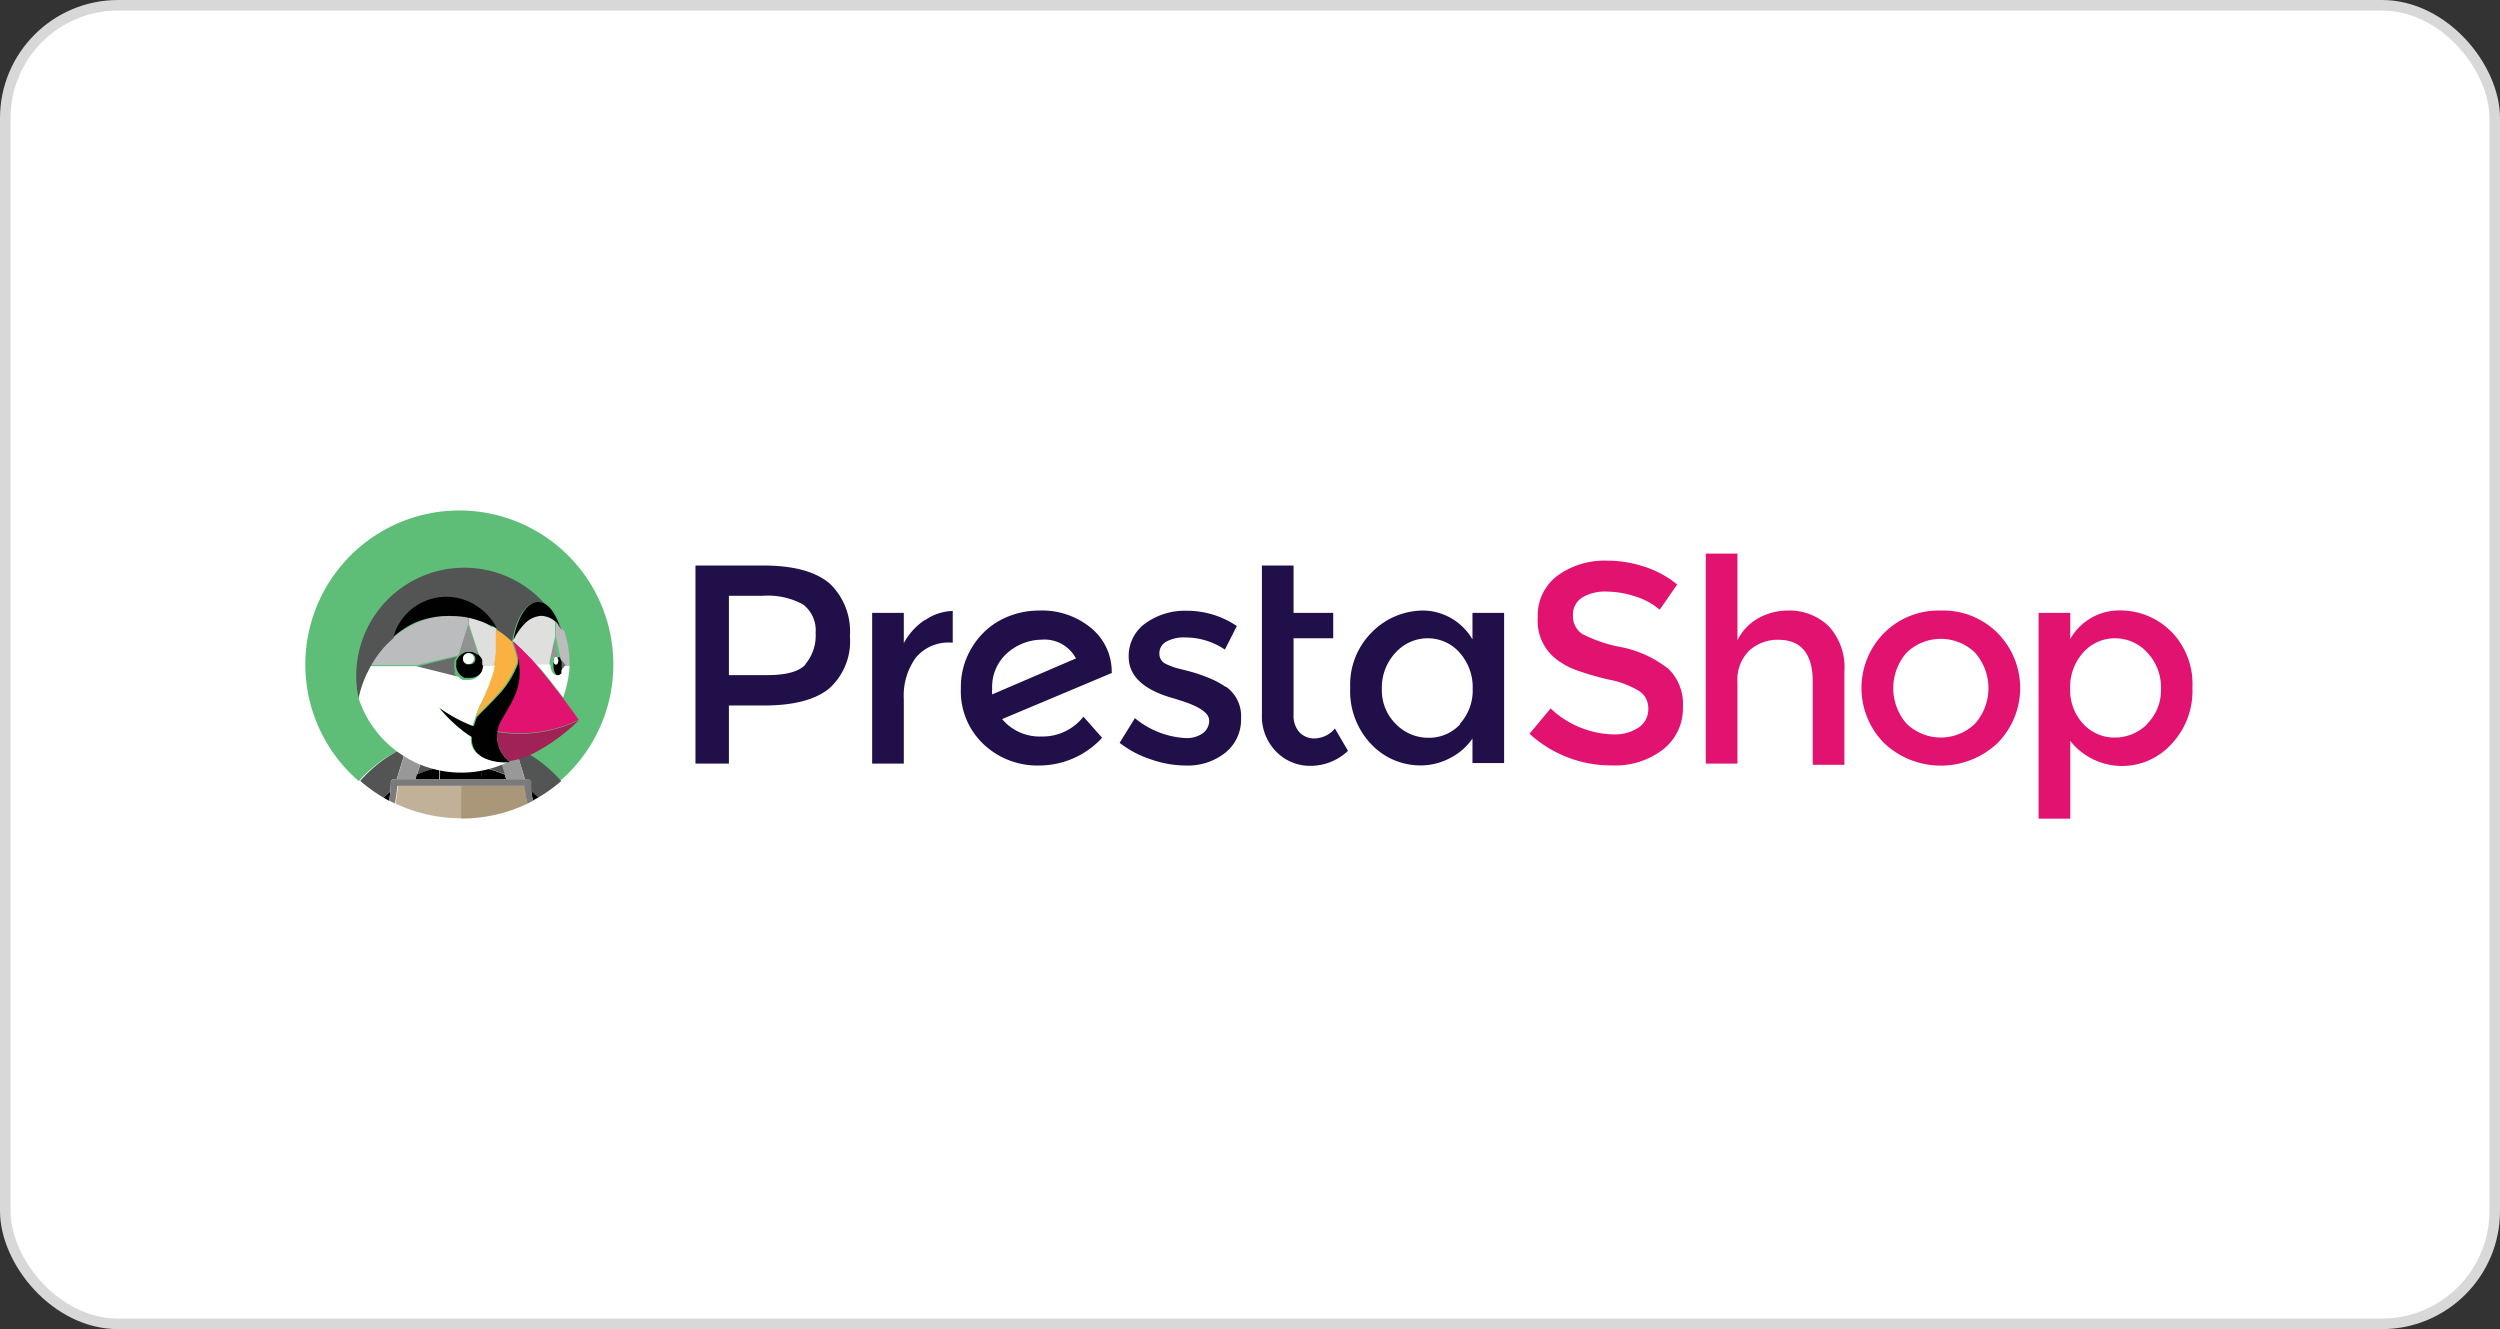 <svg xmlns="http://www.w3.org/2000/svg" viewBox="0 0 237 126"><rect x="0" y="0" width="237" height="126" fill="#333333" stroke="none"/><defs><style>.cls-1,.cls-14{fill:#fff;}.cls-1{stroke:#d8d8d8;stroke-miterlimit:10;}.cls-2{fill:#200f48;}.cls-3{fill:#e11270;}.cls-4{fill:#5ebe78;}.cls-5{fill:#535454;}.cls-6{fill:#010101;}.cls-7{fill:#989898;}.cls-8{fill:#b3b3b3;}.cls-9{fill:#c1b199;}.cls-10{fill:#aa9678;}.cls-11{fill:#686969;}.cls-12{fill:#7a7a7a;}.cls-13{fill:none;}.cls-15{fill:#bcbcbc;}.cls-16{fill:#6a6a6a;}.cls-17{fill:#939292;}.cls-18{fill:#bbbcbd;}.cls-19{fill:#dfdfde;}.cls-20{fill:#fbb042;}.cls-21{fill:#a02256;}</style></defs><g id="Layer_2" data-name="Layer 2"><g id="Layer_1-2" data-name="Layer 1"><rect class="cls-1" x="0.5" y="0.5" width="236" height="125" rx="10.7"/><path class="cls-2" d="M94.06,65.83a2.19,2.19,0,0,1,0-.51,4.26,4.26,0,0,1,1.46-3.44,5,5,0,0,1,3.24-1.24A3.37,3.37,0,0,1,102,62.42Zm11.33-2.1a5.34,5.34,0,0,0-2-4.23,7.27,7.27,0,0,0-4.86-1.62,7.81,7.81,0,0,0-3.52.82,7,7,0,0,0-2.79,2.55,7.16,7.16,0,0,0-1.13,4,6.9,6.9,0,0,0,2.17,5.32,7.42,7.42,0,0,0,5.22,2,8.12,8.12,0,0,0,6-2.63l-1.77-2a4.92,4.92,0,0,1-4,1.88A4.64,4.64,0,0,1,95,68.17l10.42-4.38Z"/><path class="cls-2" d="M87.68,58.77a6.13,6.13,0,0,0-2,2.2V58.1h-3V72.39h3V66.26a6.14,6.14,0,0,1,1.12-3.89,4,4,0,0,1,3.36-1.45h.16l0-3a4.81,4.81,0,0,0-2.65.89"/><path class="cls-2" d="M116.18,65.11a8.21,8.21,0,0,0-1.36-.75c-.42-.18-.86-.34-1.3-.49s-1-.29-1.55-.43a6.06,6.06,0,0,1-1.36-.46,1.06,1.06,0,0,1-.7-1,1.25,1.25,0,0,1,.67-1.16,3.43,3.43,0,0,1,1.75-.39,6.73,6.73,0,0,1,3.79,1.15l1.13-2.23a8.4,8.4,0,0,0-4.68-1.45,6.44,6.44,0,0,0-4,1.2A3.81,3.81,0,0,0,107,62.26q0,2.82,4.46,4l.32.11c1.9.57,2.85,1.22,2.85,1.93a1.47,1.47,0,0,1-.59,1.2,2.58,2.58,0,0,1-1.61.47,8.19,8.19,0,0,1-4.84-1.89l-1.45,2.34a9.66,9.66,0,0,0,3,1.58,10,10,0,0,0,3.24.57,5.71,5.71,0,0,0,3.79-1.22,4,4,0,0,0,1.48-3.26,3.37,3.37,0,0,0-1.45-3"/><path class="cls-2" d="M76.36,63c-.63.67-1.83,1-3.58,1H69.1V56.48h3.22a7,7,0,0,1,3.79.81A3.07,3.07,0,0,1,77.32,60a4.2,4.2,0,0,1-1,3m2.25-7.75q-2-1.64-6.24-1.64H65.93V72.39H69.1V66.88h3.33c2.76,0,4.8-.52,6.14-1.58a6,6,0,0,0,2-5,6.26,6.26,0,0,0-2-5.06"/><path class="cls-2" d="M124.67,70a1.91,1.91,0,0,1-1.51-.61,2.32,2.32,0,0,1-.53-1.62V60.51h3.76V58.1h-3.76V53.61h-3V67.69A4.76,4.76,0,0,0,121,71.27a4.45,4.45,0,0,0,3.28,1.33,5.16,5.16,0,0,0,3.51-1.42l-1.24-2.12a2.58,2.58,0,0,1-1.85.94"/><path class="cls-2" d="M138.44,68.64a4,4,0,0,1-3,1.3,4.27,4.27,0,0,1-3.09-1.28A4.48,4.48,0,0,1,131,65.31a4.83,4.83,0,0,1,1.29-3.43,4.1,4.1,0,0,1,3.09-1.37,4,4,0,0,1,3,1.37,4.92,4.92,0,0,1,1.23,3.42,4.69,4.69,0,0,1-1.23,3.34m1.18-8.07A5.47,5.47,0,0,0,135,57.88a6.84,6.84,0,0,0-4.89,2A7,7,0,0,0,128,65.19a7.29,7.29,0,0,0,2,5.37,6.41,6.41,0,0,0,4.73,2,5.92,5.92,0,0,0,2.67-.66,5.71,5.71,0,0,0,2.19-1.89v2.33h3V58.1h-3v2.47Z"/><path class="cls-3" d="M187.23,68.61a4.67,4.67,0,0,1-6.48,0,5.11,5.11,0,0,1,0-6.74,4.67,4.67,0,0,1,6.48,0,5.09,5.09,0,0,1,0,6.74M184,57.88A7.29,7.29,0,0,0,178.62,60a7.42,7.42,0,0,0,0,10.45,7.83,7.83,0,0,0,10.74,0,7.42,7.42,0,0,0,0-10.45A7.29,7.29,0,0,0,184,57.88"/><path class="cls-3" d="M203.57,68.63a4.32,4.32,0,0,1-3.09,1.29,4,4,0,0,1-3-1.31,4.67,4.67,0,0,1-1.23-3.34,4.87,4.87,0,0,1,1.23-3.4,4,4,0,0,1,3-1.36,4.13,4.13,0,0,1,3.09,1.36,4.79,4.79,0,0,1,1.29,3.41,4.48,4.48,0,0,1-1.32,3.35m2.28-8.76a6.79,6.79,0,0,0-4.92-2,5.33,5.33,0,0,0-4.64,2.71V58.1h-3V77.61h3V70.24a6.28,6.28,0,0,0,8.84,1,6,6,0,0,0,.74-.69,7.33,7.33,0,0,0,2-5.37,7.06,7.06,0,0,0-2-5.3"/><path class="cls-3" d="M169.46,57.88a5.68,5.68,0,0,0-2.81.75,4.79,4.79,0,0,0-1.94,2.07V52.48h-3V72.39h3V64.65a3.83,3.83,0,0,1,1.15-3,4,4,0,0,1,2.71-1q3.28,0,3.28,4v7.85h3V63.63a5.75,5.75,0,0,0-1.49-4.27,5.35,5.35,0,0,0-3.91-1.48"/><path class="cls-3" d="M158.1,63.36a10.47,10.47,0,0,0-4.35-2A13.34,13.34,0,0,1,150,60.1a2,2,0,0,1-.88-1.75,1.9,1.9,0,0,1,.88-1.71,4.21,4.21,0,0,1,2.27-.56,8.91,8.91,0,0,1,2.81.48,6.49,6.49,0,0,1,2.26,1.24L159,55.41a9.51,9.51,0,0,0-3.06-1.67,11.2,11.2,0,0,0-3.58-.59,7.6,7.6,0,0,0-4.68,1.4,4.7,4.7,0,0,0-1.9,4,4.55,4.55,0,0,0,1.67,3.87,7,7,0,0,0,1.9,1.08,26.42,26.42,0,0,0,3.15.92,8.71,8.71,0,0,1,2.91,1.1,1.94,1.94,0,0,1,.85,1.69,2.09,2.09,0,0,1-.9,1.75,4.1,4.1,0,0,1-2.43.66A8.93,8.93,0,0,1,147,67.16l-2,2.4a11.43,11.43,0,0,0,7.82,3,7.41,7.41,0,0,0,4.86-1.53,4.93,4.93,0,0,0,1.86-4,4.66,4.66,0,0,0-1.47-3.72"/><path class="cls-4" d="M38.56,70.8l.71-.29.81-.28c.34-.1.69-.19,1-.27a13.71,13.71,0,0,1,1.43-.22c-.27.85-.57,1.69-.89,2.53,0,.16,0,.33,0,.49a10.46,10.46,0,0,1,4,0l0-.49c-.32-.84-.62-1.68-.89-2.53a13.71,13.71,0,0,1,1.43.22c.35.08.69.17,1,.27l.81.28.71.29a12.62,12.62,0,0,1,4.4,3.25,14.6,14.6,0,1,0-19.07,0A12.62,12.62,0,0,1,38.56,70.8Z"/><path class="cls-5" d="M39.53,73.44a10.64,10.64,0,0,1,2.16-.68c0-.16,0-.33,0-.49.33-.84.62-1.68.89-2.53a14.13,14.13,0,0,0-1.43.22c-.35.08-.69.17-1,.27l-.82.28,1.07.26Z"/><path class="cls-5" d="M37,75a7.55,7.55,0,0,0,.05-.83.3.3,0,0,1,.3-.3h.26l.94-3.09a12.62,12.62,0,0,0-4.4,3.25,15,15,0,0,0,2.2,1.58C36.57,75.41,36.79,75.21,37,75Z"/><path class="cls-5" d="M48.83,70.8l.94,3.09H50a.3.3,0,0,1,.3.3,7.55,7.55,0,0,0,.05.83c.22.19.44.39.65.6a14.68,14.68,0,0,0,2.2-1.57A12.62,12.62,0,0,0,48.83,70.8Z"/><path class="cls-5" d="M47.06,70.77l1.06-.26-.81-.28c-.34-.1-.69-.19-1-.27a13.71,13.71,0,0,0-1.43-.22c.27.85.57,1.69.89,2.53,0,.16,0,.33,0,.49a10.84,10.84,0,0,1,2.16.68Z"/><path class="cls-6" d="M43.7,73.89h2a8.48,8.48,0,0,1,0-1.13,10.46,10.46,0,0,0-4,0,8.47,8.47,0,0,1,0,1.13Z"/><path class="cls-6" d="M36.36,75.62c.17.1.34.2.52.29.06-.3.1-.59.13-.89C36.79,75.21,36.57,75.41,36.36,75.62Z"/><path class="cls-6" d="M39.39,73.89h2.25a8.47,8.47,0,0,0,0-1.13,10.93,10.93,0,0,0-2.17.68Z"/><path class="cls-6" d="M50.38,75a6.85,6.85,0,0,0,.14.89l.51-.29C50.82,75.41,50.6,75.21,50.38,75Z"/><path class="cls-6" d="M48,73.89l-.14-.45a10.84,10.84,0,0,0-2.16-.68,8.48,8.48,0,0,0,0,1.13Z"/><path class="cls-7" d="M39.39,73.89l.13-.45.81-2.67-1.06-.26-.71.29-.94,3.09Z"/><path class="cls-7" d="M47.87,73.44l.14.45h1.76l-.93-3.09-.71-.29-1.07.26Z"/><path class="cls-8" d="M37.66,74.52l0,0h0Z"/><path class="cls-9" d="M43.7,74.5h-6l0,0a8.59,8.59,0,0,1-.22,1.67,14.45,14.45,0,0,0,6.26,1.4Z"/><path class="cls-7" d="M49.74,74.5h0l0,0Z"/><path class="cls-10" d="M49.71,74.5h-6v3.1A14.61,14.61,0,0,0,50,76.19a8.49,8.49,0,0,1-.22-1.67Z"/><rect class="cls-11" x="43.7" y="74.19" height="0.3"/><path class="cls-12" d="M50.38,75a7.56,7.56,0,0,1,0-.83.31.31,0,0,0-.31-.3H37.36a.3.3,0,0,0-.3.3A7.55,7.55,0,0,1,37,75c0,.3-.07.59-.13.89l.55.28a9.45,9.45,0,0,0,.23-1.67v0H49.73v0A9.45,9.45,0,0,0,50,76.19l.55-.28C50.45,75.61,50.41,75.32,50.38,75Z"/><path class="cls-13" d="M48.61,60.78h0a12.88,12.88,0,0,1,.5,1.6v.12l0,.16c0-.07,0-.16,0-.26a11.65,11.65,0,0,0-.5-1.62Z"/><path class="cls-13" d="M52.86,64.08h0Z"/><path class="cls-13" d="M53,64l0,0Z"/><path class="cls-13" d="M48.17,60.4a8,8,0,0,0-1.06-.77h0A8,8,0,0,1,48.17,60.4Z"/><path class="cls-13" d="M51.56,63.9h0Z"/><path class="cls-13" d="M52.18,64.67l0,0Z"/><path class="cls-13" d="M49.06,62.68l0,.12Z"/><path class="cls-13" d="M47.63,68a4.06,4.06,0,0,0-.45,1,4.06,4.06,0,0,1,.45-1l.22-.36-.22.36Z"/><path class="cls-13" d="M48.61,60.78l0-.08h0l0,.07.27.24Z"/><path class="cls-13" d="M46.59,59.33l0,0Z"/><path class="cls-13" d="M46.67,59.37l-.06,0Z"/><path class="cls-13" d="M47.15,60.55v0Z"/><path class="cls-13" d="M52.77,65.44l.06.07Z"/><path class="cls-13" d="M47.14,61c0,.15,0,.3,0,.46C47.14,61.31,47.14,61.16,47.14,61Z"/><path class="cls-13" d="M47.08,59.61l-.32-.18Z"/><path class="cls-13" d="M46.76,59.42l-.09-.05Z"/><path class="cls-13" d="M47.11,59.62Z"/><path class="cls-13" d="M53.26,63.17v0h0v0Z"/><path class="cls-13" d="M50.87,63.08l0,.05h0l0-.05Z"/><path class="cls-13" d="M48.87,61l.57.54Z"/><path class="cls-13" d="M52.67,62.12l.11,0Z"/><path class="cls-13" d="M52.11,62.85a.09.09,0,0,1,0,0A.09.09,0,0,0,52.11,62.85Z"/><path class="cls-13" d="M52.81,62.15l.07,0Z"/><path class="cls-13" d="M53,62.34l0,0Z"/><path class="cls-13" d="M53.25,62.92h0v0Z"/><path class="cls-13" d="M53.25,63.35h0v0Z"/><path class="cls-13" d="M52.29,62.37l0,0Z"/><path class="cls-13" d="M52.57,62.14l.1,0Z"/><path class="cls-13" d="M50,62.1a3.7,3.7,0,0,0-.28-.28A3.7,3.7,0,0,1,50,62.1Z"/><path class="cls-13" d="M52.67,58.93h0v1.36l-.52,2.38v0h0l.52-2.38V58.93Z"/><path class="cls-13" d="M50.46,62.62l-.14-.16Z"/><path class="cls-13" d="M53.19,62.67s0,0,0,0h0s0,0,0,0Z"/><path class="cls-13" d="M52.09,63.13h0v0Z"/><path class="cls-13" d="M52.47,62.19l.07,0Z"/><path class="cls-13" d="M52.36,62.28l.08-.07Z"/><path class="cls-13" d="M53.21,63.53h0s0,.1,0,.15,0-.1,0-.15Z"/><path class="cls-13" d="M35.42,62.68l.06-.1Z"/><path class="cls-13" d="M52.91,62.21l.08.07Z"/><path class="cls-13" d="M35.83,62.07s0,0,0,0Z"/><path class="cls-13" d="M45.78,63.12Z"/><path class="cls-13" d="M34.78,63.84l-.07.16S34.76,63.9,34.78,63.84Z"/><path class="cls-13" d="M34.46,64.59v0Z"/><path class="cls-13" d="M36.78,61l.09-.08Z"/><path class="cls-13" d="M36.26,61.52l.09-.1Z"/><path class="cls-13" d="M53.19,62.67l-.52-2.38Z"/><path class="cls-13" d="M44.13,64.48h0Z"/><path class="cls-13" d="M44.27,64.5h0Z"/><path class="cls-13" d="M35.1,63.21l-.09.18Z"/><path class="cls-13" d="M44,64.44h0Z"/><path class="cls-13" d="M43.86,64.39h0Z"/><path class="cls-13" d="M43.07,62.82v0Z"/><path class="cls-13" d="M43.11,62.69v0Z"/><path class="cls-13" d="M43.15,62.57h0Z"/><path class="cls-13" d="M43.9,61.85h0Z"/><path class="cls-13" d="M53.08,63.86l0,.07Z"/><path class="cls-13" d="M43.05,63v0Z"/><path class="cls-13" d="M53.15,63.72l0,.1Z"/><path class="cls-5" d="M47.87,71.81l-.13-.17Z"/><path class="cls-7" d="M48.21,72.14h0a2.57,2.57,0,0,1-.33-.33h0A2.57,2.57,0,0,0,48.21,72.14Z"/><path class="cls-14" d="M53.26,63.14h0Z"/><path class="cls-15" d="M53.42,59.75h0a4.22,4.22,0,0,0-.38-.46h0a1,1,0,0,0-.17-.18s0,0-.07-.06l-.11-.11h0v1.36l.52,2.39h0l0,0,.36.4H54V63h0a10.05,10.05,0,0,0-.52-3.22h0Z"/><path class="cls-16" d="M53.25,62.9h0c0,.06,0,.12,0,.18v0h0v0a.91.91,0,0,1,0,.17h0a1.16,1.16,0,0,1,0,.18h0l.36-.4-.36-.41h0A1.36,1.36,0,0,1,53.25,62.9Z"/><path class="cls-6" d="M53.25,63.36v0a1,1,0,0,0,0-.17V63.1a1.09,1.09,0,0,0,0-.18v0l0-.18s0,0,0,0a1,1,0,0,0-.14-.3l0,0,0-.06a.27.27,0,0,0-.08-.07l0,0-.07,0h0l-.1,0-.11,0h0l-.07,0,0,0a.23.23,0,0,0-.07.07l0,.06,0,0a1,1,0,0,0-.14.3h0a1,1,0,0,0,0,.17.43.43,0,0,0,0,0,1.27,1.27,0,0,0,0,.2v0h0c0,.56.26,1,.58,1a.33.33,0,0,0,.17,0h0l.06,0,0,0,.08-.09,0-.06,0,0,0-.09v0a.88.88,0,0,0,0-.15ZM52.7,63c-.13,0-.22-.17-.22-.38s.09-.38.22-.38.22.17.22.38S52.82,63,52.7,63Z"/><ellipse class="cls-14" cx="52.7" cy="62.62" rx="0.22" ry="0.38"/><path class="cls-17" d="M52.15,62.67h0a1.38,1.38,0,0,1,.14-.3l0,0s0,0,0-.06l.08-.07,0,0,.07,0h0l.1,0,.11,0h0l.07,0,0,0,.08.07s0,0,0,.06l0,0a1,1,0,0,1,.13.3h0l-.52-2.38-.52,2.38Z"/><path class="cls-6" d="M45.78,63.11a.76.76,0,0,0,0-.15h0a.69.69,0,0,0,0-.13h0l0-.13h0s0-.09,0-.12h0l-.06-.12h0a1.37,1.37,0,0,0-.68-.6h0l-.24-.07h0a1.15,1.15,0,0,0-.26,0,1.09,1.09,0,0,0-.26,0h0a1.09,1.09,0,0,0-.24.07h0a.94.94,0,0,0-.22.12h0a1.49,1.49,0,0,0-.2.15h0a1.31,1.31,0,0,0-.25.32h0l-.06.11h0l-.05.11v0a.45.45,0,0,0,0,.11v0s0,.07,0,.1v0a.61.61,0,0,0,0,.14,1.09,1.09,0,0,0,0,.26h0a1.17,1.17,0,0,0,.07.25h0a1.52,1.52,0,0,0,.28.43,1.49,1.49,0,0,0,.32.24h0l.11.06h0l.11,0h0l.11,0h.31a1.45,1.45,0,0,0,.54-.11,1.71,1.71,0,0,0,.23-.13,1.3,1.3,0,0,0,.37-.37,1.71,1.71,0,0,0,.13-.23,1.45,1.45,0,0,0,.11-.54h0ZM44.41,63a.52.52,0,0,1-.52-.52.52.52,0,0,1,.52-.52.52.52,0,1,1,0,1Z"/><circle class="cls-14" cx="44.41" cy="62.43" r="0.52"/><path class="cls-18" d="M43.46,62.13h0l.95-2.9v-.69a8.84,8.84,0,0,0-1.63-.17l-.55,0h-.08a8.23,8.23,0,0,0-2.75.72,8.88,8.88,0,0,0-2.06,1.31h0l-.48.45-.09.09c-.14.15-.29.3-.42.46l-.09.1c-.14.16-.27.33-.4.5l0,0-.35.51a.61.61,0,0,0-.07.1c-.09.14-.18.29-.26.44h4.32Z"/><path class="cls-19" d="M47.11,61.81c0-.12,0-.23,0-.34s0-.31,0-.46v-.46c0-.31,0-.62,0-.92h0l-.32-.18h0l-.09,0h0l-.06,0h0l-.05,0L46,59a11.75,11.75,0,0,0-1.53-.47v.68l.94,2.9h0a1.54,1.54,0,0,1,.25.32h0l.06.12h0l0,.12h0l0,.13h0a.68.68,0,0,1,0,.14h0a.61.61,0,0,1,0,.14h1.15a11.22,11.22,0,0,0,.17-1.28Z"/><path class="cls-20" d="M45.79,67.25c.27-.26.51-.51.75-.75s.27-.29.4-.43A8.89,8.89,0,0,0,49,62.8l0-.12v0l0-.16v-.11a13,13,0,0,0-.5-1.61h0l-.11-.09-.33-.29a8,8,0,0,0-1.06-.77h0c0,.3,0,.61,0,.92V61c0,.15,0,.3,0,.46s0,.22,0,.34v0a11.22,11.22,0,0,1-.17,1.28l-.13.63A20.46,20.46,0,0,1,45.48,67c-.12.28-.24.57-.35.86l0,.09.38-.39Z"/><path class="cls-17" d="M43.47,62.13h0a1.56,1.56,0,0,1,.2-.16h0l.22-.12h0l.24-.07h0l.26,0,.26,0h0a1.21,1.21,0,0,1,.25.08h0a1.44,1.44,0,0,1,.42.27h0l-.94-2.9Z"/><path class="cls-16" d="M43.14,63.65a1.21,1.21,0,0,1-.08-.25h0a1.09,1.09,0,0,1,0-.26c0-.05,0-.09,0-.14v0s0-.08,0-.11v0l0-.11v0a.49.49,0,0,1,0-.11h0a.37.37,0,0,1,.05-.11h0a1.31,1.31,0,0,1,.25-.32h0l-4,1h0l4,1a1.23,1.23,0,0,1-.28-.43Z"/><path class="cls-19" d="M52.1,62.9s0,0,0,0a1,1,0,0,1,0-.17h0l.52-2.39V58.93a2.12,2.12,0,0,0-1.35-.55,2.37,2.37,0,0,0-1.58.74,5.87,5.87,0,0,0-1.09,1.58l0,.08.26.23c.19.17.39.36.57.54l.26.27.27.28.35.37.14.15.41.46h0l0,.05h1.17v0C52.09,63,52.09,63,52.1,62.9Z"/><path class="cls-19" d="M48.61,60.78Z"/><path class="cls-5" d="M34.45,64.61v0c.08-.2.16-.39.25-.59,0,0,0-.1.07-.16s.15-.3.23-.45l.09-.18.06-.09c.09-.15.17-.3.26-.44l.06-.1c.11-.18.23-.35.35-.51l0,0a4.87,4.87,0,0,1,.4-.5l.08-.11c.14-.16.28-.31.43-.46l.09-.08q.24-.24.48-.45h0a5.22,5.22,0,0,1,6.45-3.6,5.29,5.29,0,0,1,1.31.58,5.23,5.23,0,0,1,2,2.13h0l0,.07h0a9,9,0,0,1,1.06.77l.33.29.11.1h0l0-.08c.34-2.11,1.27-3.63,2.37-3.63.83,0,1.56.86,2,2.2h0a5.45,5.45,0,0,1,.38.46h0v.06h0v-.07A10.24,10.24,0,0,0,34,66.21h0c.06-.3.14-.6.23-.9Z"/><path class="cls-14" d="M53.57,63.13l-.35.4h0l0,.15,0,0,0,.09,0,0,0,.07L53,64l0,0-.07,0h0a.32.32,0,0,1-.16,0c-.33,0-.59-.45-.59-1H50.91c.22.26.44.51.65.77h0l.61.76,0,0,.56.73.06.07.59.79h0A10.33,10.33,0,0,0,54,63.12h-.38Z"/><path class="cls-6" d="M42.16,58.4h.08a5.06,5.06,0,0,1,.55,0,8.12,8.12,0,0,1,1.63.16h0a9.94,9.94,0,0,1,1.52.48l.61.28.05,0h0l.06,0h0l.09.05h0l.31.18h0l0-.06v0a5.36,5.36,0,0,0-2-2.13,5.21,5.21,0,0,0-7.76,3,9.2,9.2,0,0,1,2-1.32A8.27,8.27,0,0,1,42.16,58.4Z"/><line class="cls-13" x1="44.42" y1="58.8" x2="44.42" y2="58.87"/><path class="cls-6" d="M49.75,59.12a2.35,2.35,0,0,1,1.57-.74,2.12,2.12,0,0,1,1.35.55h0l.12.1.07.06.17.18h0c-.46-1.33-1.19-2.2-2-2.2-1.1,0-2,1.53-2.37,3.64h0A5.79,5.79,0,0,1,49.75,59.12Z"/><path class="cls-14" d="M40.05,72.57l.29.1a10.26,10.26,0,0,0,7.2-.16l.19-.08.3-.14.26-.12h-.06a4.42,4.42,0,0,1-1.09,0c-2.11-.3-2.58-1.32-2.51-2.37a4.53,4.53,0,0,1-.46-.3,13.82,13.82,0,0,1-2.58-2.43,13.79,13.79,0,0,0,3.11,1.69l.12,0c.09-.3.19-.59.28-.84h0l0-.08c.11-.3.22-.58.35-.87a20,20,0,0,0,1.33-3.25l.13-.64H45.79a1.41,1.41,0,0,1-.11.54,1.32,1.32,0,0,1-.5.6,1.71,1.71,0,0,1-.23.13,1.4,1.4,0,0,1-.53.11h-.33l-.1,0h0l-.11,0h0l-.12-.06h0a1.48,1.48,0,0,1-.31-.25l-4-1H35.16l-.06.1-.09.18-.23.45s-.05.1-.07.16a5.89,5.89,0,0,0-.24.58v0c-.09.22-.17.45-.24.68s-.17.6-.23.9a10.22,10.22,0,0,0,3.72,5.1l.15.1a8.64,8.64,0,0,0,.91.57A10,10,0,0,0,40.05,72.57Z"/><path class="cls-21" d="M47.12,69.39a1.73,1.73,0,0,0,0,.32,2.85,2.85,0,0,0,.11.87,2.6,2.6,0,0,0,.16.44l.2.37.07.11.11.14a1.27,1.27,0,0,0,.14.17,2.57,2.57,0,0,0,.33.33h0v0h.07a6.7,6.7,0,0,0,1.37-.34l.68-.28.21-.1a18,18,0,0,0,4.31-3.14A12.91,12.91,0,0,1,47.12,69.39Z"/><path class="cls-3" d="M52.77,65.44c-.18-.25-.37-.49-.56-.74l0,0-.62-.77h0c-.21-.26-.43-.52-.65-.77l0-.05-.41-.46-.14-.16L50,62.1a3.7,3.7,0,0,0-.28-.28l-.26-.27L48.87,61l-.26-.23h0a11.25,11.25,0,0,1,.5,1.62c0,.14,0,.29.07.42.26,1.92-.36,3.18-1.33,4.82l-.22.37a3.92,3.92,0,0,0-.45,1,1.8,1.8,0,0,0-.06.32,12.83,12.83,0,0,0,7.74-1.08s-.58-.85-1.45-2l-.59-.78Z"/><path class="cls-6" d="M48.21,72.14a2.57,2.57,0,0,1-.33-.33c-.05,0-.09-.11-.14-.17a1,1,0,0,1-.11-.15.61.61,0,0,0-.07-.1c-.07-.12-.14-.25-.2-.38a2.32,2.32,0,0,1-.16-.44,3,3,0,0,1-.08-.32,2.45,2.45,0,0,1,0-.54,3.51,3.51,0,0,1,.09-.65,4.06,4.06,0,0,1,.45-1h0l.21-.36c1-1.65,1.6-2.9,1.34-4.82,0-.14,0-.28-.07-.42a1.72,1.72,0,0,1,0,.26v0l0,.11a8.89,8.89,0,0,1-2.09,3.27,5.51,5.51,0,0,1-.41.43c-.23.25-.48.5-.74.76l-.32.31c-.1.1-.23.23-.37.39h0c-.09.25-.2.54-.28.84l-.12,0a14,14,0,0,1-3.12-1.69,13.82,13.82,0,0,0,2.58,2.43l.47.3c-.07,1,.4,2.07,2.5,2.37a4.42,4.42,0,0,0,1.09,0v0Z"/></g></g></svg>
